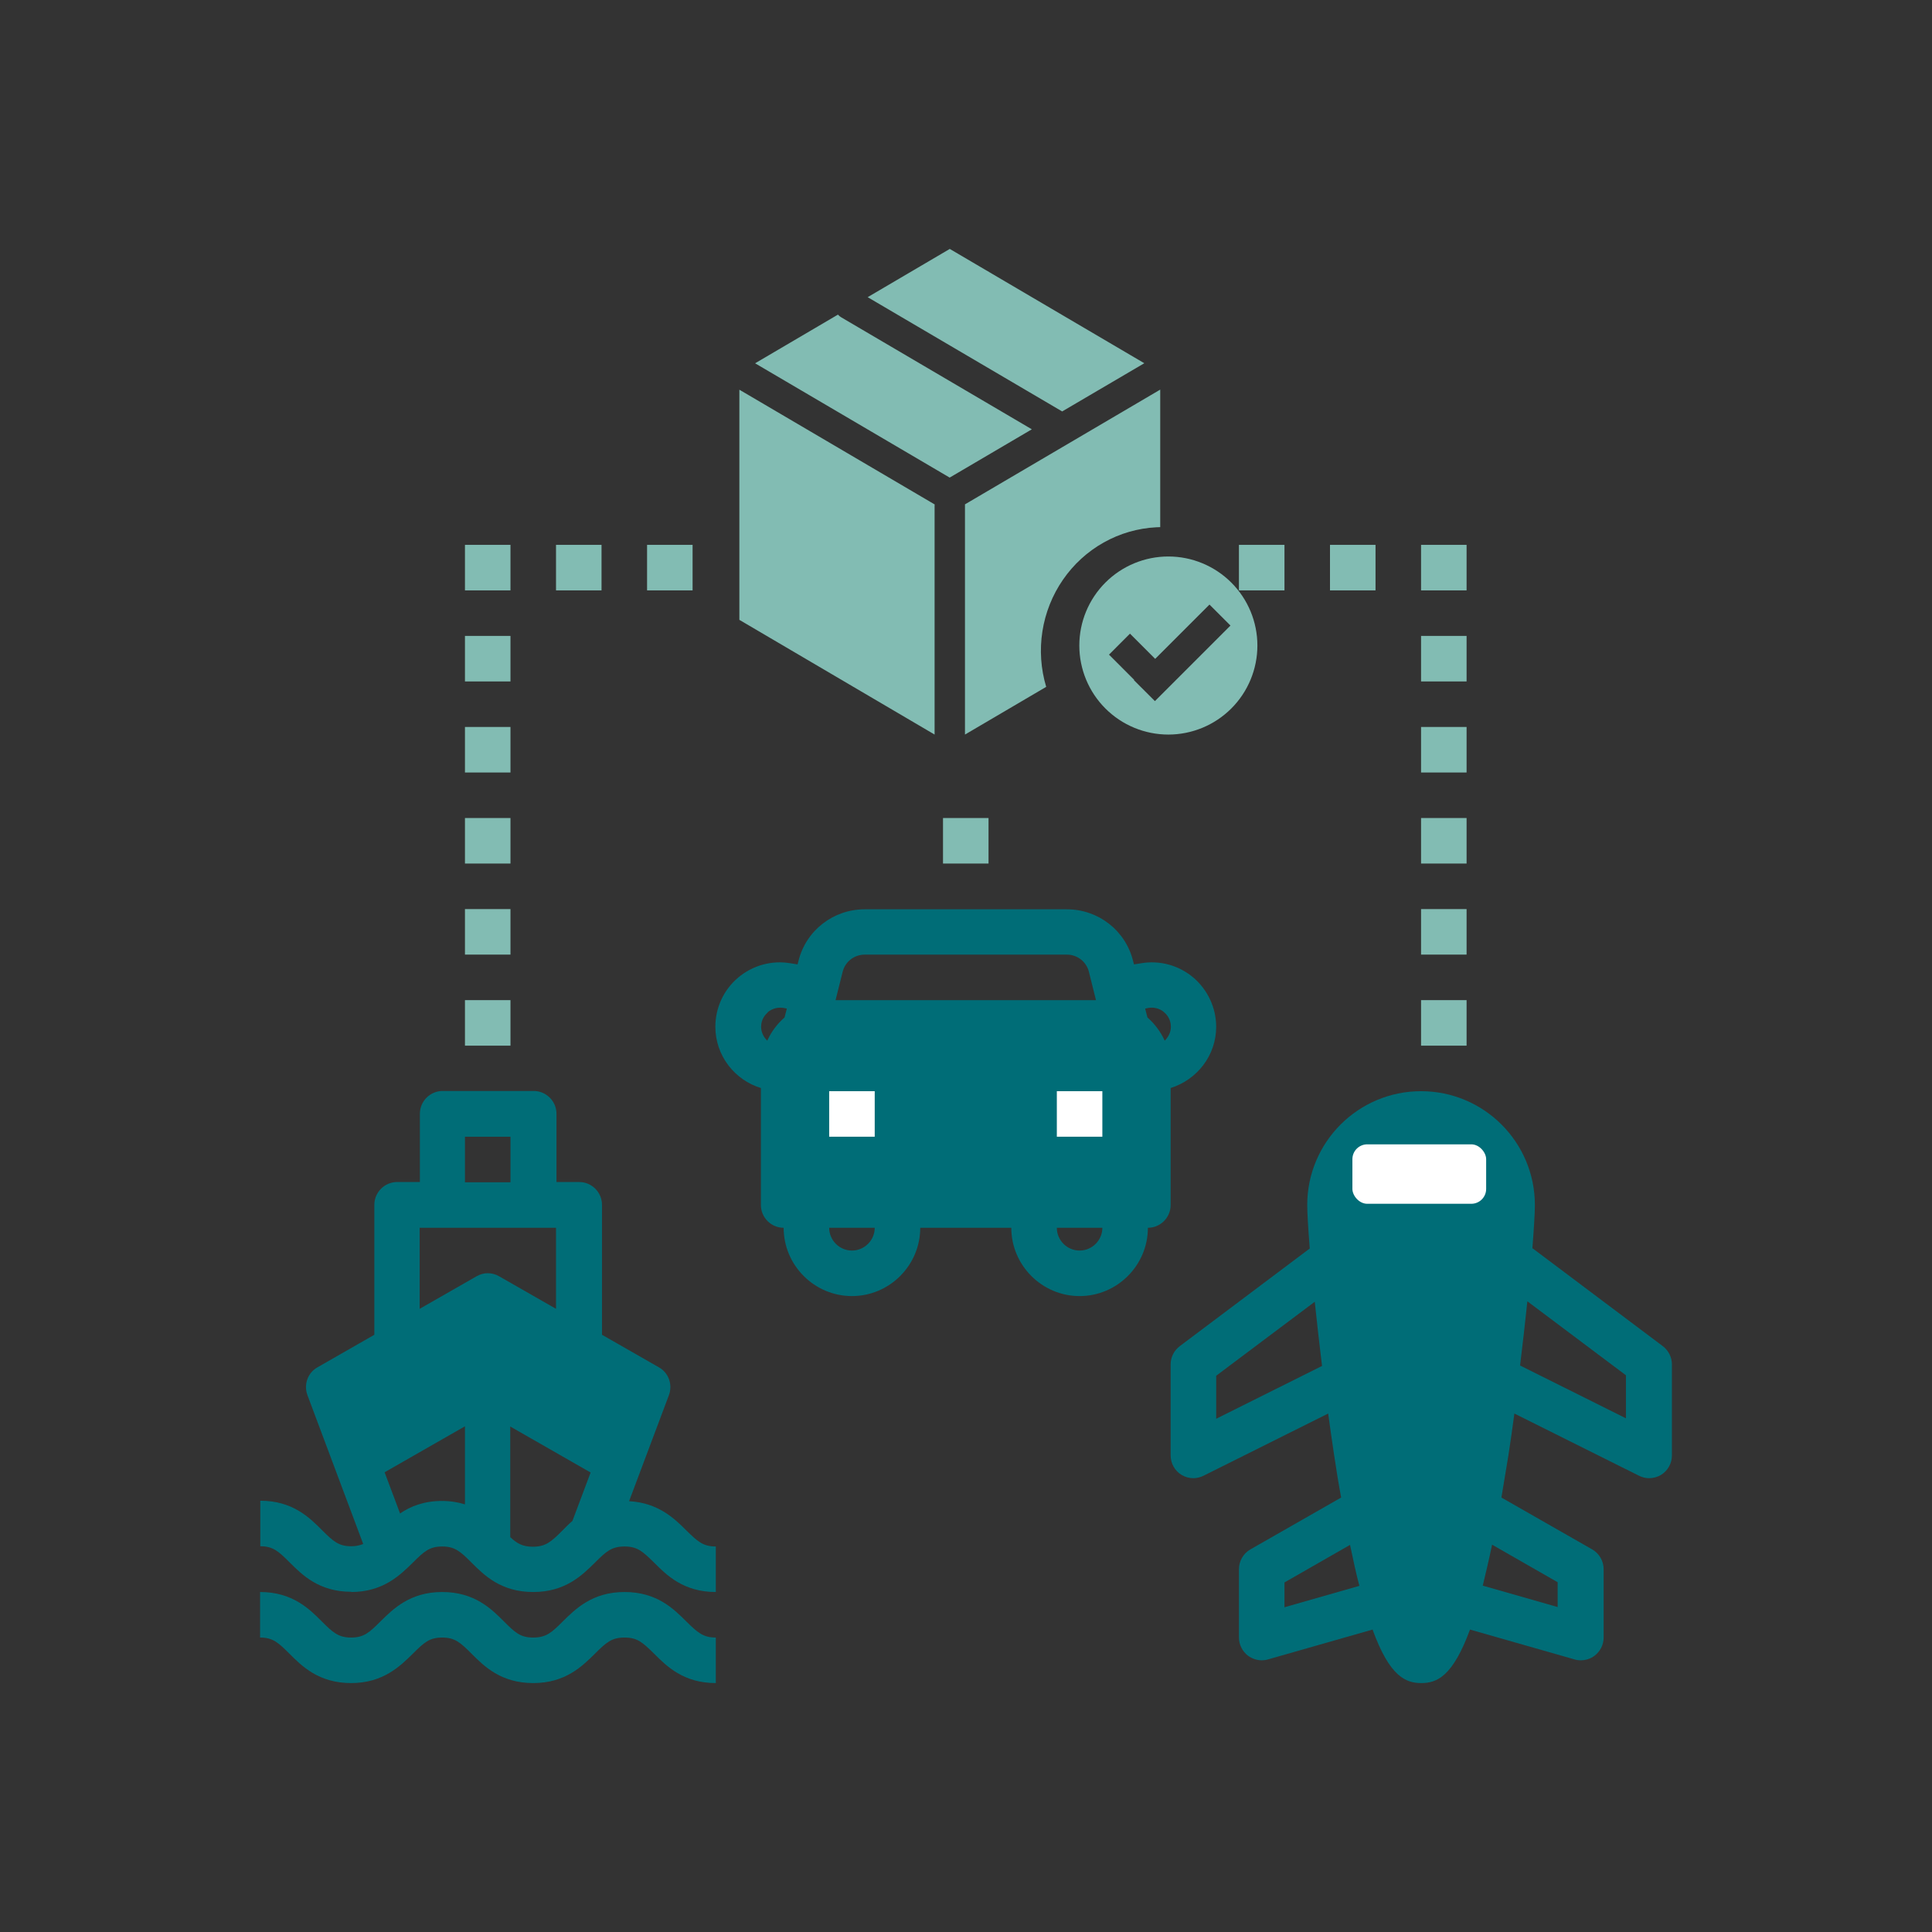 <?xml version="1.0" encoding="UTF-8"?>
<svg xmlns="http://www.w3.org/2000/svg" width="130" height="130" viewBox="0 0 130 130" fill="none">
  <rect x="0" y="0" width="130" height="130" fill="#333333" stroke="none"/>
  <path d="M103.11 84.008C103.217 82.63 103.279 81.603 103.279 81.083C103.279 76.855 99.848 73.424 95.62 73.424C91.392 73.424 87.961 76.855 87.961 81.083C87.961 81.603 88.022 82.63 88.13 84.008L79.383 90.58C79 90.871 78.77 91.315 78.77 91.805V97.932C78.77 98.468 79.046 98.958 79.49 99.234C79.736 99.387 80.011 99.464 80.302 99.464C80.532 99.464 80.777 99.403 80.992 99.295L89.37 95.114C89.493 96.033 89.631 96.967 89.769 97.901C89.922 98.928 90.075 99.877 90.243 100.766L84.132 104.258C83.657 104.534 83.366 105.039 83.366 105.591V110.186C83.366 110.661 83.596 111.121 83.978 111.412C84.254 111.611 84.576 111.718 84.898 111.718C85.035 111.718 85.173 111.703 85.326 111.657L92.357 109.65C93.506 112.821 94.594 113.25 95.635 113.25C96.677 113.25 97.749 112.821 98.913 109.65L105.944 111.657C106.082 111.703 106.22 111.718 106.373 111.718C106.695 111.718 107.032 111.611 107.292 111.412C107.675 111.121 107.905 110.676 107.905 110.186V105.591C107.905 105.039 107.614 104.534 107.139 104.258L101.027 100.766C101.18 99.862 101.333 98.928 101.502 97.901C101.64 96.982 101.778 96.048 101.9 95.114L110.279 99.295C110.493 99.403 110.723 99.464 110.968 99.464C111.244 99.464 111.535 99.387 111.78 99.234C112.224 98.958 112.5 98.468 112.5 97.932V91.805C112.5 91.33 112.27 90.871 111.887 90.58L103.141 84.008H103.11ZM81.834 95.451V92.571L88.467 87.593C88.604 88.925 88.773 90.38 88.957 91.912L81.834 95.466V95.451ZM86.429 108.149V106.479L90.841 103.952C91.055 104.978 91.254 105.897 91.469 106.709L86.429 108.149ZM104.81 106.464V108.134L99.771 106.694C99.97 105.882 100.185 104.963 100.399 103.937L104.81 106.464ZM109.406 95.435L102.283 91.882C102.467 90.365 102.635 88.895 102.773 87.562L109.406 92.54V95.42V95.435Z" fill="#006D77"></path>
  <path d="M23.627 107.123C25.787 107.123 26.936 105.974 27.778 105.147C28.529 104.397 28.896 104.06 29.754 104.06C30.612 104.06 30.98 104.397 31.73 105.147C32.573 105.99 33.706 107.123 35.881 107.123C38.056 107.123 39.19 105.974 40.032 105.147C40.783 104.397 41.151 104.06 42.024 104.06C42.897 104.06 43.249 104.397 44.015 105.147C44.857 105.99 45.991 107.123 48.166 107.123V104.06C47.308 104.06 46.941 103.723 46.175 102.972C45.378 102.176 44.291 101.119 42.33 101.012L45.011 93.874C45.271 93.169 44.995 92.372 44.337 92.005L40.507 89.814V81.068C40.507 80.225 39.818 79.536 38.975 79.536H37.444V74.941C37.444 74.099 36.754 73.409 35.912 73.409H29.785C28.942 73.409 28.253 74.099 28.253 74.941V79.536H26.721C25.879 79.536 25.189 80.225 25.189 81.068V89.814L21.36 92.005C20.701 92.372 20.426 93.169 20.686 93.874L24.439 103.891C24.209 103.983 23.964 104.044 23.642 104.044C22.785 104.044 22.417 103.707 21.666 102.957C20.824 102.114 19.691 100.981 17.515 100.981V104.044C18.373 104.044 18.741 104.381 19.491 105.132C20.334 105.974 21.467 107.108 23.642 107.108L23.627 107.123ZM31.286 101.226C30.842 101.088 30.336 100.996 29.739 100.996C28.513 100.996 27.61 101.364 26.92 101.839L25.879 99.066L31.286 95.972V101.226ZM38.531 102.329C38.271 102.543 38.056 102.773 37.842 102.988C37.091 103.738 36.724 104.075 35.851 104.075C35.192 104.075 34.809 103.876 34.334 103.432V95.987L39.741 99.082L38.516 102.344L38.531 102.329ZM31.286 76.488H34.349V79.552H31.286V76.488ZM28.222 82.615H37.413V88.068L33.584 85.878C33.109 85.602 32.542 85.602 32.067 85.878L28.238 88.068V82.615H28.222Z" fill="#006D77"></path>
  <rect x="91" y="77" width="9" height="4" rx="1" fill="white"></rect>
  <path d="M23.627 113.25C25.787 113.25 26.935 112.101 27.778 111.274C28.529 110.524 28.896 110.187 29.754 110.187C30.612 110.187 30.979 110.524 31.73 111.274C32.572 112.117 33.706 113.25 35.881 113.25C38.056 113.25 39.19 112.101 40.032 111.274C40.783 110.524 41.15 110.187 42.023 110.187C42.896 110.187 43.249 110.524 44.015 111.274C44.857 112.117 45.991 113.25 48.166 113.25V110.187C47.308 110.187 46.94 109.85 46.174 109.099C45.332 108.257 44.198 107.123 42.023 107.123C39.848 107.123 38.715 108.272 37.872 109.099C37.122 109.85 36.754 110.187 35.881 110.187C35.008 110.187 34.656 109.85 33.905 109.099C33.062 108.257 31.929 107.123 29.754 107.123C27.579 107.123 26.445 108.272 25.603 109.099C24.852 109.85 24.485 110.187 23.627 110.187C22.769 110.187 22.401 109.85 21.651 109.099C20.808 108.257 19.675 107.123 17.5 107.123V110.187C18.358 110.187 18.725 110.524 19.476 111.274C20.318 112.117 21.452 113.25 23.627 113.25Z" fill="#006D77"></path>
  <rect x="53" y="70" width="23" height="10" fill="#006D77"></rect>
  <path d="M52.73 82.615C52.73 85.142 54.798 87.21 57.326 87.21C59.853 87.21 61.921 85.142 61.921 82.615H68.048C68.048 85.142 70.116 87.21 72.644 87.21C75.171 87.21 77.239 85.142 77.239 82.615C78.081 82.615 78.77 81.926 78.77 81.083V73.21C80.532 72.659 81.834 71.035 81.834 69.089C81.834 67.818 81.267 66.608 80.302 65.781C79.322 64.954 78.051 64.601 76.779 64.816L76.304 64.892L76.243 64.663C75.738 62.61 73.9 61.185 71.786 61.185H58.184C56.07 61.185 54.232 62.61 53.726 64.663L53.665 64.892L53.19 64.816C51.934 64.601 50.647 64.954 49.667 65.781C48.687 66.608 48.135 67.818 48.135 69.089C48.135 71.035 49.437 72.674 51.199 73.21V81.083C51.199 81.926 51.888 82.615 52.73 82.615ZM77.285 67.818C77.79 67.742 78.158 67.956 78.326 68.109C78.495 68.247 78.786 68.569 78.786 69.089C78.786 69.457 78.617 69.779 78.372 70.024C78.097 69.426 77.698 68.89 77.208 68.461L77.055 67.864L77.3 67.818H77.285ZM57.326 84.147C56.483 84.147 55.794 83.457 55.794 82.615H58.858C58.858 83.457 58.168 84.147 57.326 84.147ZM72.644 84.147C71.801 84.147 71.112 83.457 71.112 82.615H74.175C74.175 83.457 73.486 84.147 72.644 84.147ZM56.698 65.398C56.866 64.709 57.479 64.234 58.184 64.234H71.786C72.49 64.234 73.103 64.709 73.272 65.398L73.746 67.297H56.223L56.698 65.398ZM54.262 71.893C54.262 71.05 54.952 70.361 55.794 70.361H74.175C75.018 70.361 75.707 71.05 75.707 71.893V79.551H54.262V71.893ZM51.658 68.109C51.827 67.971 52.194 67.742 52.7 67.818L52.945 67.864L52.792 68.461C52.302 68.89 51.903 69.411 51.628 70.024C51.383 69.794 51.214 69.457 51.214 69.089C51.214 68.569 51.505 68.262 51.674 68.109H51.658Z" fill="#006D77"></path>
  <path d="M55.794 73.424H58.858V76.487H55.794V73.424Z" fill="white"></path>
  <path d="M71.112 73.424H74.175V76.487H71.112V73.424Z" fill="white"></path>
  <path d="M63.453 55.043H66.516V58.106H63.453V55.043Z" fill="#82BCB3"></path>
  <path d="M31.286 67.297H34.349V70.36H31.286V67.297Z" fill="#82BCB3"></path>
  <path d="M31.286 61.17H34.349V64.233H31.286V61.17Z" fill="#82BCB3"></path>
  <path d="M31.286 55.043H34.349V58.106H31.286V55.043Z" fill="#82BCB3"></path>
  <path d="M31.286 48.916H34.349V51.98H31.286V48.916Z" fill="#82BCB3"></path>
  <path d="M31.286 42.789H34.349V45.853H31.286V42.789Z" fill="#82BCB3"></path>
  <path d="M31.286 36.662H34.349V39.726H31.286V36.662Z" fill="#82BCB3"></path>
  <path d="M95.62 67.297H98.683V70.36H95.62V67.297Z" fill="#82BCB3"></path>
  <path d="M95.62 61.17H98.683V64.233H95.62V61.17Z" fill="#82BCB3"></path>
  <path d="M95.62 55.043H98.683V58.106H95.62V55.043Z" fill="#82BCB3"></path>
  <path d="M95.62 48.916H98.683V51.98H95.62V48.916Z" fill="#82BCB3"></path>
  <path d="M95.62 42.789H98.683V45.853H95.62V42.789Z" fill="#82BCB3"></path>
  <path d="M95.62 36.662H98.683V39.726H95.62V36.662Z" fill="#82BCB3"></path>
  <path d="M89.492 36.662H92.556V39.726H89.492V36.662Z" fill="#82BCB3"></path>
  <path d="M83.365 36.662H86.429V39.726H83.365V36.662Z" fill="#82BCB3"></path>
  <path d="M37.413 36.662H40.476V39.726H37.413V36.662Z" fill="#82BCB3"></path>
  <path d="M43.54 36.662H46.603V39.726H43.54V36.662Z" fill="#82BCB3"></path>
  <path d="M63.453 18.281H66.516V21.345H63.453V18.281Z" fill="#82BCB3"></path>
  <path d="M49.752 26.223L62.894 33.944L62.887 34.012V49.427L49.75 41.708V26.269L49.752 26.223ZM78.069 26.215V35.47L77.809 35.479C76.567 35.542 75.356 35.892 74.267 36.503C73.178 37.114 72.24 37.97 71.526 39.006C70.811 40.041 70.338 41.229 70.142 42.479C69.946 43.728 70.033 45.007 70.396 46.217L64.931 49.427V33.975L64.929 33.938L78.071 26.215H78.069ZM56.384 21.171L56.49 21.273L56.615 21.358L69.43 28.887L63.901 32.136L50.809 24.445L56.382 21.171H56.384ZM63.907 16.749L76.998 24.441L71.471 27.685L58.383 19.996L63.909 16.749H63.907Z" fill="#82BCB3"></path>
  <path d="M78.616 37.445C80.204 37.445 81.728 38.077 82.852 39.2C83.975 40.324 84.607 41.847 84.607 43.436C84.607 45.025 83.975 46.549 82.852 47.672C81.728 48.796 80.204 49.427 78.616 49.427C77.027 49.427 75.503 48.796 74.379 47.672C73.256 46.549 72.625 45.025 72.625 43.436C72.625 41.847 73.256 40.324 74.379 39.2C75.503 38.077 77.027 37.445 78.616 37.445ZM81.383 40.68L77.729 44.333L76.034 42.637L74.622 44.049L76.317 45.745L76.299 45.765L77.711 47.176L82.795 42.092L81.383 40.68Z" fill="#82BCB3"></path>
</svg>
